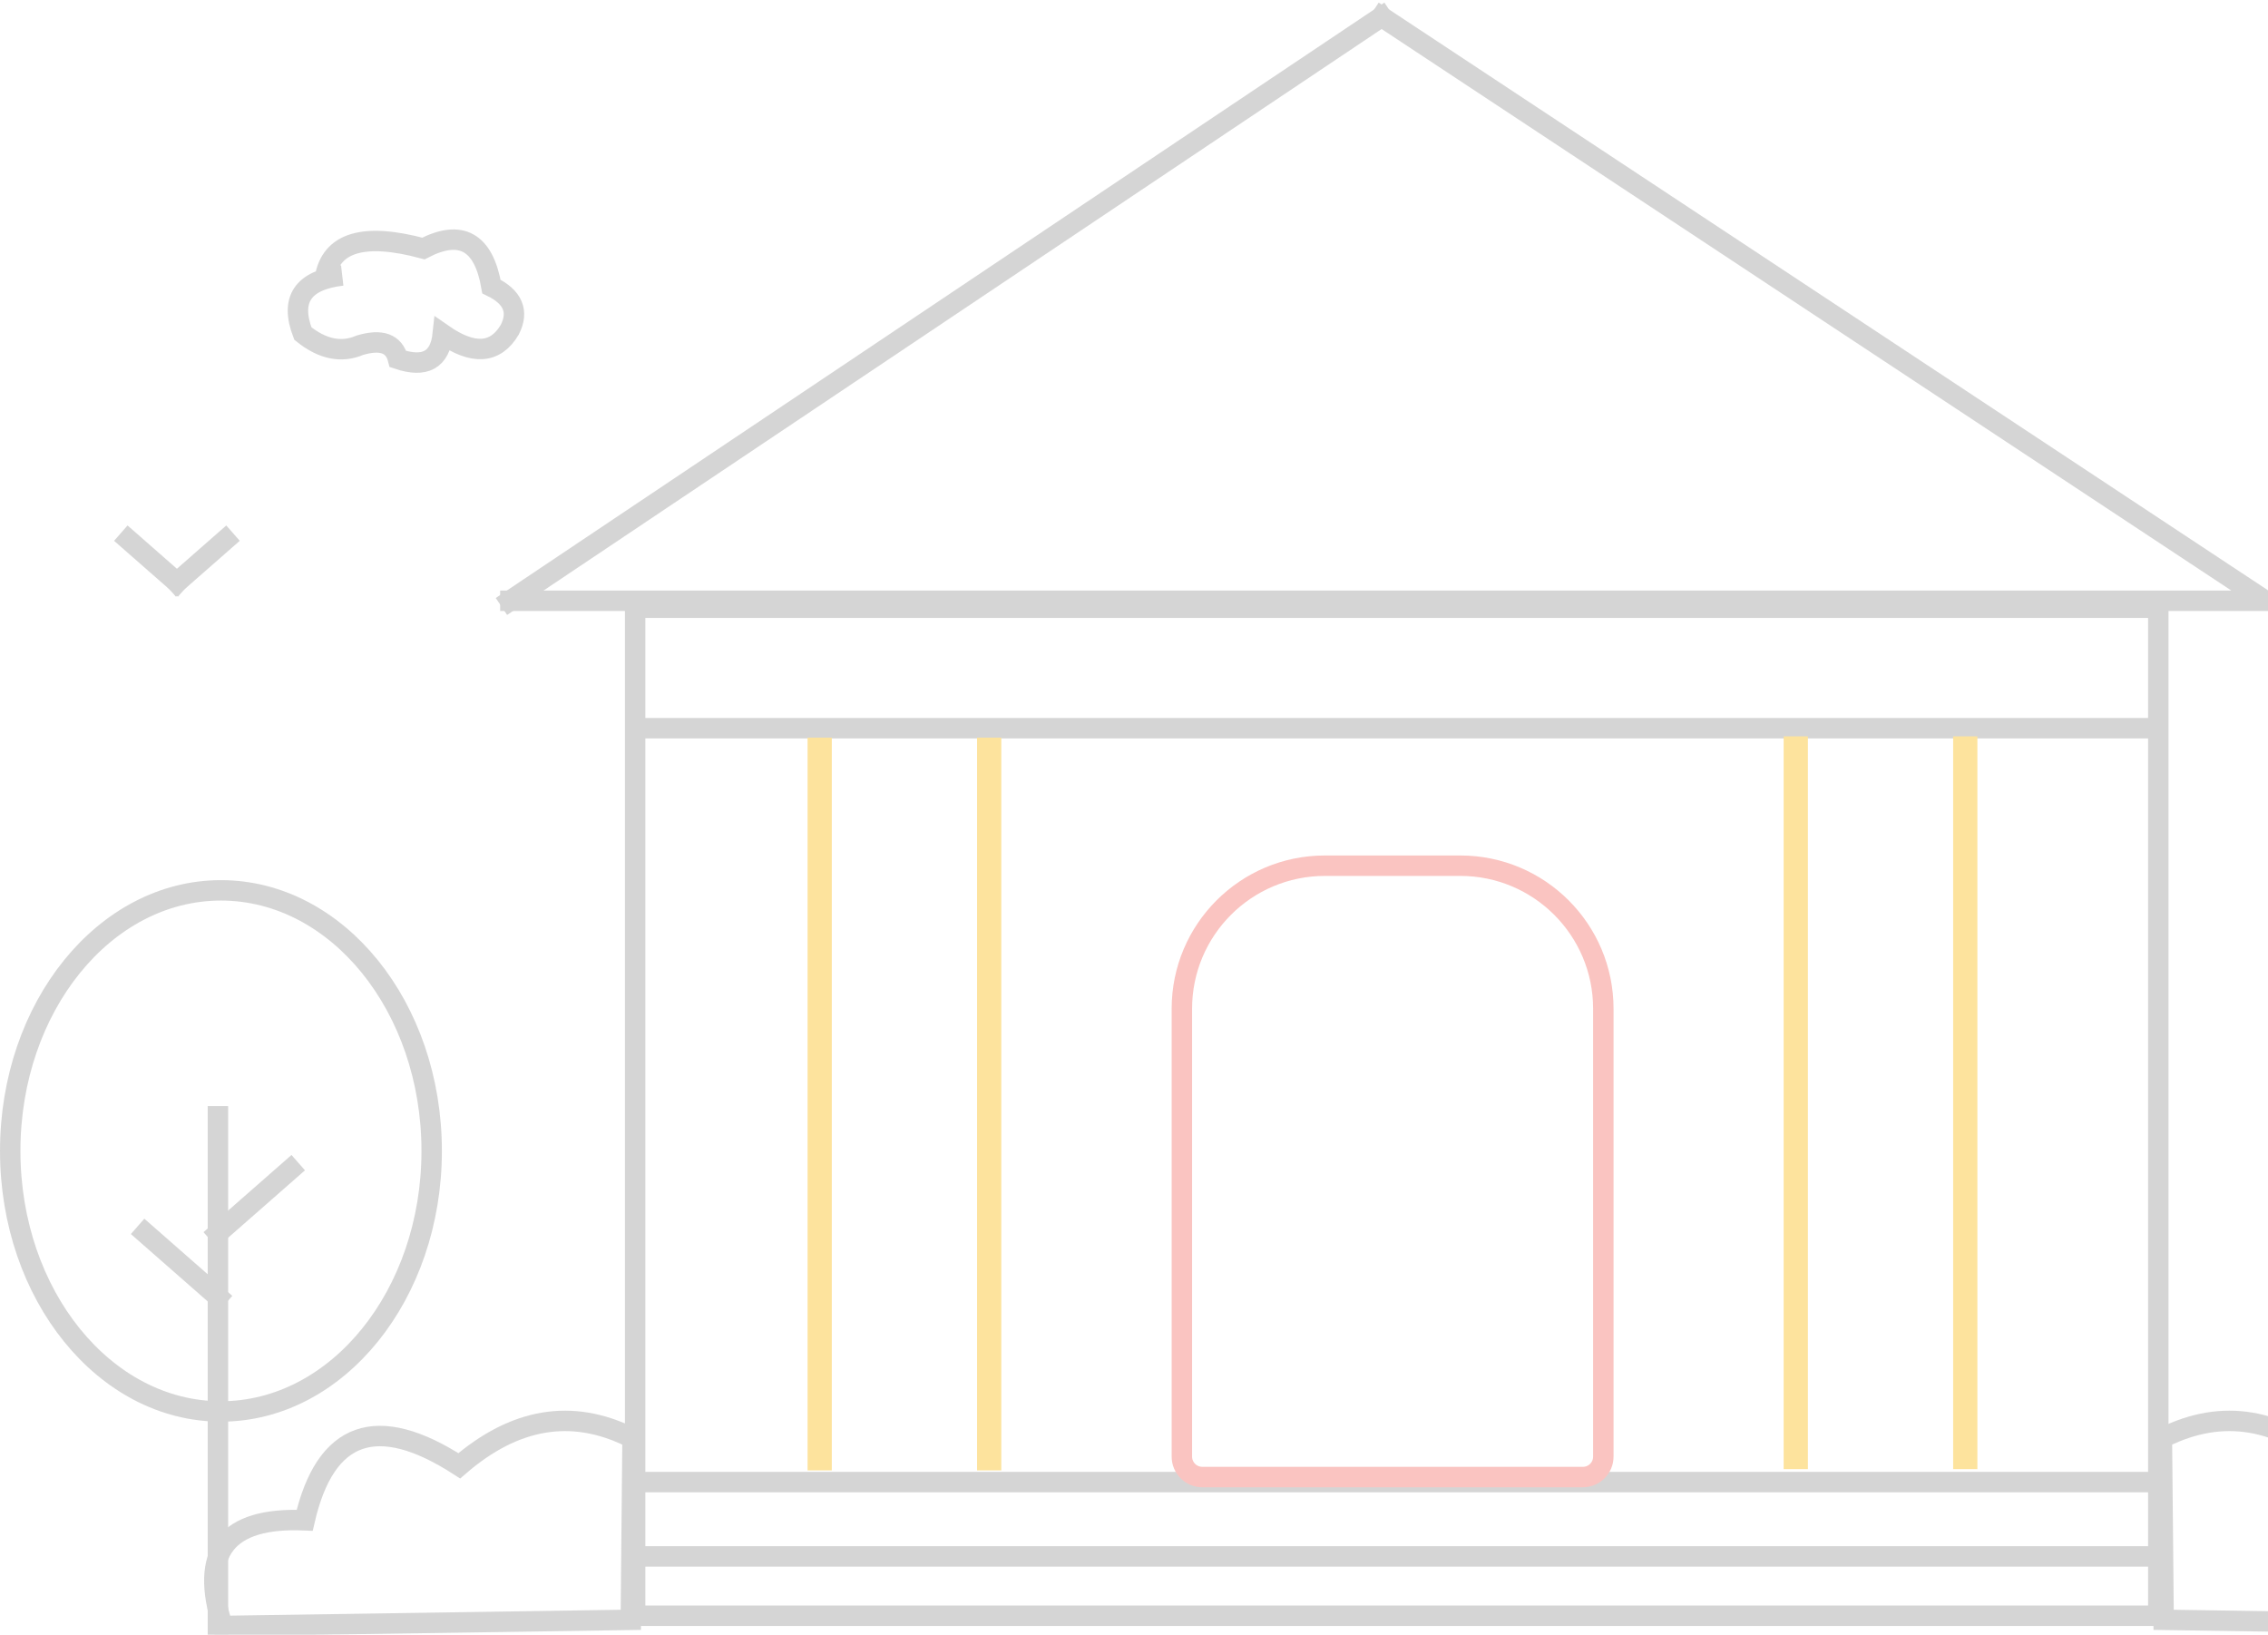 <?xml version="1.0" encoding="UTF-8"?>
<svg width="222px" height="160px" viewBox="0 0 222 160" version="1.1" xmlns="http://www.w3.org/2000/svg" xmlns:xlink="http://www.w3.org/1999/xlink">
    <!-- Generator: Sketch 59.1 (86144) - https://sketch.com -->
    <title>Group 28</title>
    <desc>Created with Sketch.</desc>
    <g id="Services-drop-down" stroke="none" stroke-width="1" fill="none" fill-rule="evenodd" opacity="0.4">
        <g id="Onemoeny-Website-services-drop-down" transform="translate(-1144, -202)">
            <g id="Group-28" transform="translate(1144, 203.641)">
                <rect id="Rectangle" stroke="#979797" stroke-width="2" x="62.17" y="57.835" width="149.091" height="98.659"></rect>
                <line x1="62.947" y1="69.627" x2="211.076" y2="69.627" id="Line" stroke="#979797" stroke-width="2" stroke-linecap="square"></line>
                <line x1="62.947" y1="143.412" x2="211.076" y2="143.412" id="Line-2" stroke="#979797" stroke-width="2" stroke-linecap="square"></line>
                <line x1="62.947" y1="150.686" x2="211.076" y2="150.686" id="Line-2" stroke="#979797" stroke-width="2" stroke-linecap="square"></line>
                <line x1="62.947" y1="156.922" x2="211.076" y2="156.922" id="Line-2" stroke="#979797" stroke-linecap="square"></line>
                <path d="M129.686,83.085 C121.954,83.085 115.686,89.353 115.686,97.085 L115.686,140.918 C115.686,142.022 116.582,142.918 117.686,142.918 L154.94,142.918 C156.044,142.918 156.94,142.022 156.94,140.918 L156.94,97.085 C156.94,89.353 150.672,83.085 142.94,83.085 L129.686,83.085 Z" id="Rectangle" stroke="#F26C63" stroke-width="2"></path>
                <path d="M80.05,71.55 L80.05,141.267 L80.42,141.267 L80.42,71.55 L80.05,71.55 Z" id="Rectangle" stroke="#FAB909" stroke-width="2"></path>
                <path d="M96.64,71.55 L96.64,141.267 L97.01,141.267 L97.01,71.55 L96.64,71.55 Z" id="Rectangle" stroke="#FAB909" stroke-width="2"></path>
                <line x1="49.912" y1="57.157" x2="135.234" y2="-3.50653262e-14" id="Line-7" stroke="#979797" stroke-width="2" stroke-linecap="square"></line>
                <polyline id="Line-8" stroke="#979797" stroke-width="2" stroke-linecap="square" points="135.234 3.96605406e-16 221.741 57.157 49.958 57.157"></polyline>
                <path d="M33.498,25.32 C29.646,25.768 28.363,27.662 29.646,31.003 C31.558,32.544 33.423,32.923 35.241,32.141 C37.329,31.524 38.569,31.976 38.96,33.497 C41.613,34.386 43.073,33.574 43.339,31.062 C46.321,33.14 48.51,32.992 49.904,30.616 C50.805,28.829 50.205,27.424 48.103,26.402 C47.34,22.014 45.121,20.774 41.446,22.681 C35.595,21.106 32.38,22.072 31.801,25.579" id="Path-7" stroke="#979797" stroke-width="2"></path>
                <path d="M211.835,139.01 C217.563,136.19 223.143,137.125 228.574,141.816 C236.64,136.607 241.684,138.384 243.707,147.148 C251.388,146.817 254.066,150.265 251.742,157.494 C225.103,157.092 211.783,156.891 211.783,156.891 L211.613,138.944" id="Path-11" stroke="#979797" stroke-width="2"></path>
                <ellipse id="Oval" stroke="#979797" stroke-width="2" cx="21.627" cy="110.998" rx="20.627" ry="25.5"></ellipse>
                <line x1="21.33" y1="119.043" x2="28.441" y2="112.807" id="Line-5" stroke="#979797" stroke-width="2" stroke-linecap="square"></line>
                <line x1="21.33" y1="125.278" x2="14.22" y2="119.043" id="Line-6" stroke="#979797" stroke-width="2" stroke-linecap="square"></line>
                <path d="M21.201,139.01 C26.929,136.19 32.508,137.125 37.94,141.816 C46.006,136.607 51.05,138.384 53.073,147.148 C60.753,146.817 63.432,150.265 61.108,157.494 C34.469,157.092 21.149,156.891 21.149,156.891 L20.979,138.944" id="Path-11" stroke="#979797" stroke-width="2" transform="translate(41.448, 147.458) scale(-1, 1) translate(-41.448, -147.458) "></path>
                <line x1="21.33" y1="107.611" x2="21.33" y2="157.494" id="Line-4" stroke="#979797" stroke-width="2" stroke-linecap="square"></line>
                <g id="Group" transform="translate(11.984, 50.676)" stroke="#979797" stroke-linecap="square" stroke-width="2">
                    <line x1="0.593" y1="0.52" x2="5.333" y2="4.676" id="Line-9"></line>
                    <line x1="5.333" y1="4.676" x2="10.073" y2="0.52" id="Line-10"></line>
                </g>
                <path d="M175.592,71.425 L175.592,141.142 L175.962,141.142 L175.962,71.425 L175.592,71.425 Z" id="Rectangle" stroke="#FAB909" stroke-width="2"></path>
                <path d="M192.182,71.425 L192.182,141.142 L192.552,141.142 L192.552,71.425 L192.182,71.425 Z" id="Rectangle" stroke="#FAB909" stroke-width="2"></path>
            </g>
        </g>
    </g>
</svg>